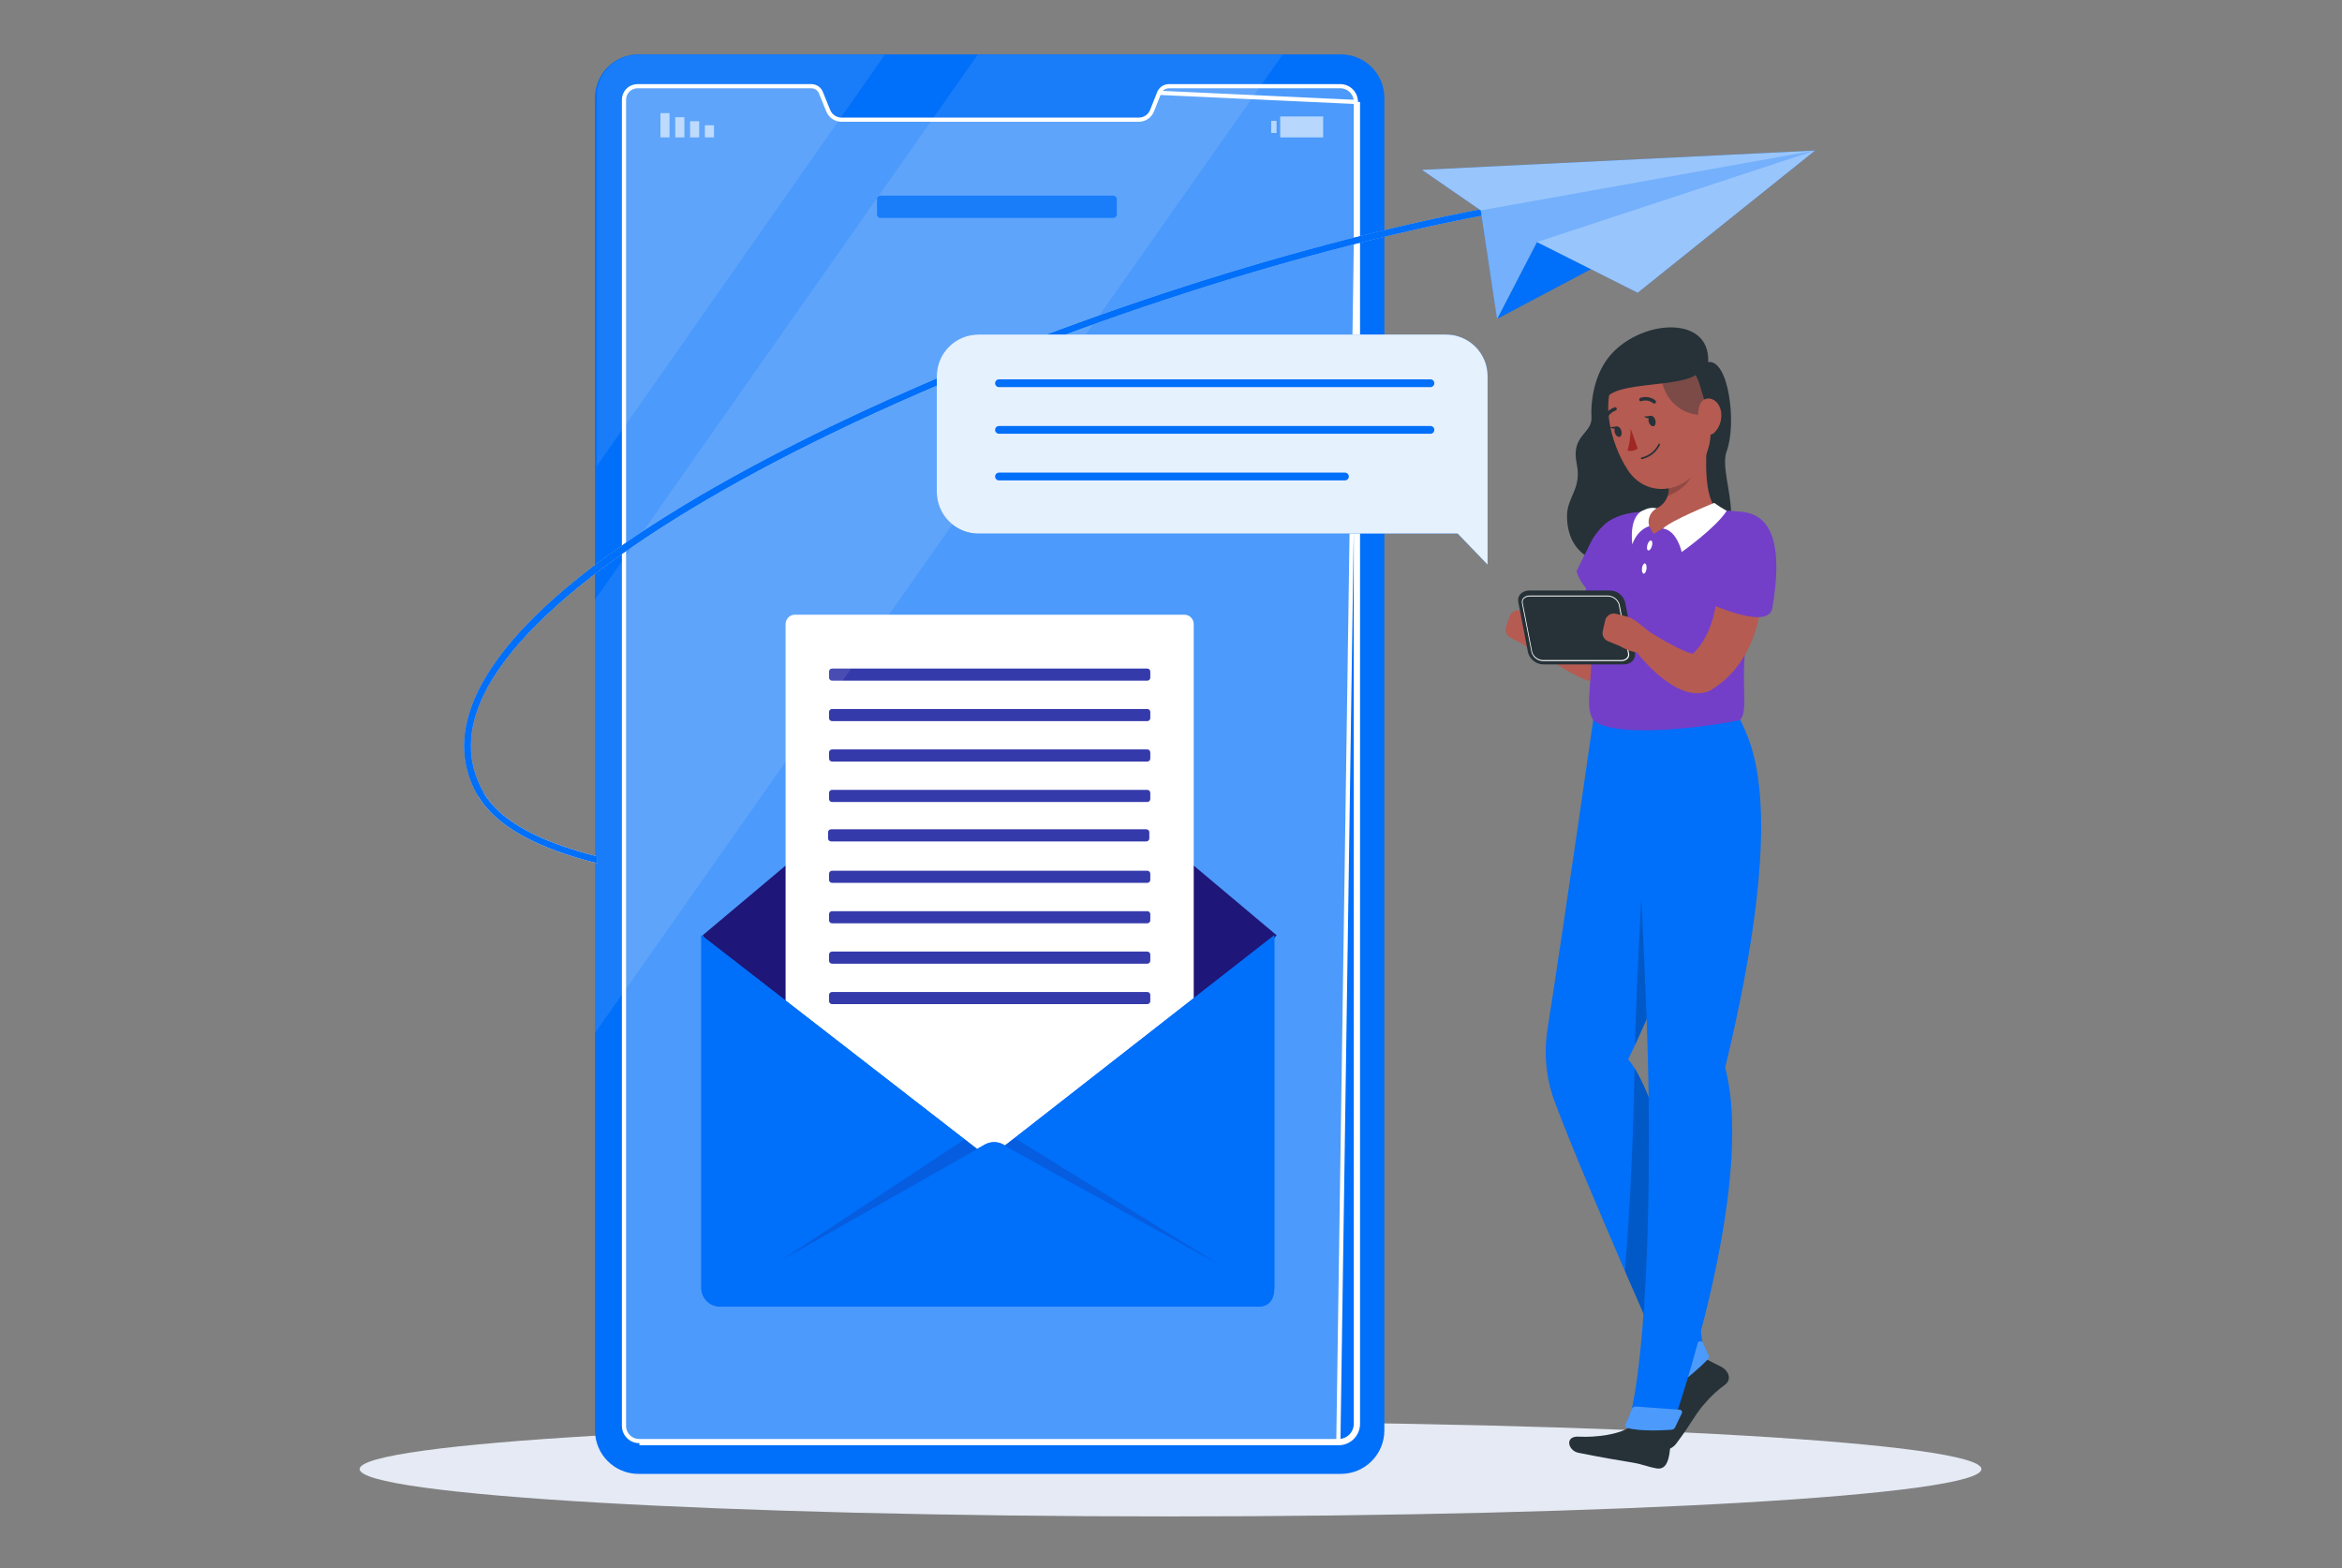 <svg width="560" height="375" viewBox="0 0 560 375" fill="none" xmlns="http://www.w3.org/2000/svg">
<rect x="0" y="0" width="560" height="375" fill="#808080" stroke="none"/>
<path d="M279.89 362.64C386.972 362.64 473.78 357.572 473.78 351.32C473.78 345.068 386.972 340 279.89 340C172.808 340 86 345.068 86 351.32C86 357.572 172.808 362.64 279.89 362.64Z" fill="#E5EAF4"/>
<path d="M320.613 13H152.673C146.929 13 142.273 17.656 142.273 23.4V342.07C142.273 347.814 146.929 352.47 152.673 352.47H320.613C326.356 352.47 331.013 347.814 331.013 342.07V23.4C331.013 17.656 326.356 13 320.613 13Z" fill="#006FF9"/>
<path d="M324.203 24.38V24.375C324.212 23.401 323.839 22.461 323.163 21.759C322.489 21.058 321.567 20.649 320.595 20.62H279.429C278.94 20.632 278.465 20.787 278.064 21.066C277.661 21.346 277.349 21.739 277.167 22.195L324.203 24.38ZM324.203 24.38V340.5C324.203 341.047 324.094 341.587 323.883 342.091C323.672 342.595 323.363 343.052 322.974 343.436C322.585 343.819 322.123 344.121 321.616 344.325C321.109 344.528 320.567 344.628 320.02 344.62H320.013L152.893 344.62L152.887 344.62C152.397 344.626 151.912 344.534 151.459 344.348C151.007 344.162 150.596 343.887 150.252 343.539C149.909 343.191 149.638 342.777 149.458 342.323C149.278 341.868 149.191 341.381 149.203 340.892H149.203V340.88V24V23.99L149.202 23.98C149.185 23.555 149.252 23.131 149.399 22.731C149.546 22.332 149.77 21.966 150.059 21.654C150.348 21.342 150.695 21.09 151.082 20.912C151.466 20.736 151.88 20.637 152.302 20.62H194.068C194.552 20.63 195.022 20.783 195.418 21.06C195.816 21.338 196.121 21.728 196.296 22.18L196.296 22.18L196.299 22.188L198.028 26.444C198.028 26.445 198.028 26.445 198.029 26.446C198.279 27.079 198.711 27.623 199.271 28.01C199.831 28.397 200.494 28.61 201.175 28.62L201.175 28.62H201.183L272.313 28.62L272.315 28.62C272.994 28.617 273.657 28.412 274.219 28.03C274.78 27.648 275.215 27.106 275.467 26.476L275.467 26.475L277.167 22.195L324.203 24.38ZM320.013 345.12C320.625 345.129 321.234 345.017 321.802 344.789C322.371 344.561 322.888 344.222 323.325 343.792C323.761 343.362 324.108 342.85 324.344 342.284C324.581 341.719 324.703 341.113 324.703 340.5V24.38L320.013 345.12ZM320.013 345.12H152.893H320.013Z" fill="#006FF9"/>
<path d="M324.203 24.38V24.375C324.212 23.401 323.839 22.461 323.163 21.759C322.489 21.058 321.567 20.649 320.595 20.62H279.429C278.94 20.632 278.465 20.787 278.064 21.066C277.661 21.346 277.349 21.739 277.167 22.195L324.203 24.38ZM324.203 24.38V340.5C324.203 341.047 324.094 341.587 323.883 342.091C323.672 342.595 323.363 343.052 322.974 343.436C322.585 343.819 322.123 344.121 321.616 344.325C321.109 344.528 320.567 344.628 320.02 344.62H320.013L152.893 344.62L152.887 344.62C152.397 344.626 151.912 344.534 151.459 344.348C151.007 344.162 150.596 343.887 150.252 343.539C149.909 343.191 149.638 342.777 149.458 342.323C149.278 341.868 149.191 341.381 149.203 340.892H149.203V340.88V24V23.99L149.202 23.98C149.185 23.555 149.252 23.131 149.399 22.731C149.546 22.332 149.77 21.966 150.059 21.654C150.348 21.342 150.695 21.09 151.082 20.912C151.466 20.736 151.88 20.637 152.302 20.62H194.068C194.552 20.63 195.022 20.783 195.418 21.06C195.816 21.338 196.121 21.728 196.296 22.18L196.296 22.18L196.299 22.188L198.028 26.444C198.028 26.445 198.028 26.445 198.029 26.446C198.279 27.079 198.711 27.623 199.271 28.01C199.831 28.397 200.494 28.61 201.175 28.62L201.175 28.62H201.183L272.313 28.62L272.315 28.62C272.994 28.617 273.657 28.412 274.219 28.03C274.78 27.648 275.215 27.106 275.467 26.476L275.467 26.475L277.167 22.195L324.203 24.38ZM320.013 345.12C320.625 345.129 321.234 345.017 321.802 344.789C322.371 344.561 322.888 344.222 323.325 343.792C323.761 343.362 324.108 342.85 324.344 342.284C324.581 341.719 324.703 341.113 324.703 340.5V24.38L320.013 345.12ZM320.013 345.12H152.893H320.013Z" fill="white" fill-opacity="0.3"/>
<path d="M324.203 24.38V24.375C324.212 23.401 323.839 22.461 323.163 21.759C322.489 21.058 321.567 20.649 320.595 20.62H279.429C278.94 20.632 278.465 20.787 278.064 21.066C277.661 21.346 277.349 21.739 277.167 22.195L324.203 24.38ZM324.203 24.38V340.5C324.203 341.047 324.094 341.587 323.883 342.091C323.672 342.595 323.363 343.052 322.974 343.436C322.585 343.819 322.123 344.121 321.616 344.325C321.109 344.528 320.567 344.628 320.02 344.62H320.013L152.893 344.62L152.887 344.62C152.397 344.626 151.912 344.534 151.459 344.348C151.007 344.162 150.596 343.887 150.252 343.539C149.909 343.191 149.638 342.777 149.458 342.323C149.278 341.868 149.191 341.381 149.203 340.892H149.203V340.88V24V23.99L149.202 23.98C149.185 23.555 149.252 23.131 149.399 22.731C149.546 22.332 149.77 21.966 150.059 21.654C150.348 21.342 150.695 21.09 151.082 20.912C151.466 20.736 151.88 20.637 152.302 20.62H194.068C194.552 20.63 195.022 20.783 195.418 21.06C195.816 21.338 196.121 21.728 196.296 22.18L196.296 22.18L196.299 22.188L198.028 26.444C198.028 26.445 198.028 26.445 198.029 26.446C198.279 27.079 198.711 27.623 199.271 28.01C199.831 28.397 200.494 28.61 201.175 28.62L201.175 28.62H201.183L272.313 28.62L272.315 28.62C272.994 28.617 273.657 28.412 274.219 28.03C274.78 27.648 275.215 27.106 275.467 26.476L275.467 26.475L277.167 22.195L324.203 24.38ZM320.013 345.12C320.625 345.129 321.234 345.017 321.802 344.789C322.371 344.561 322.888 344.222 323.325 343.792C323.761 343.362 324.108 342.85 324.344 342.284C324.581 341.719 324.703 341.113 324.703 340.5V24.38L320.013 345.12ZM320.013 345.12H152.893H320.013Z" stroke="white"/>
<path opacity="0.6" d="M168.553 32.85H170.723V29.95H168.553V32.85Z" fill="white"/>
<path opacity="0.6" d="M165.013 32.86H167.183V28.99H165.013V32.86Z" fill="white"/>
<path opacity="0.6" d="M161.473 32.86H163.643V28.03H161.473V32.86Z" fill="white"/>
<path opacity="0.6" d="M157.923 32.85H160.093V27.05H157.923V32.85Z" fill="white"/>
<path opacity="0.6" d="M305.243 28.9H303.953V31.8H305.243V28.9Z" fill="white"/>
<path opacity="0.6" d="M306.113 32.86H316.383V27.85H306.113V32.86Z" fill="white"/>
<path d="M168.033 223.65L236.643 166L305.243 223.65L251.453 295.8L203.143 294.83L168.033 223.65Z" fill="#1E1678"/>
<path d="M283.183 147H190.093C188.85 147 187.843 148.007 187.843 149.25V287.43C187.843 288.673 188.85 289.68 190.093 289.68H283.183C284.425 289.68 285.433 288.673 285.433 287.43V149.25C285.433 148.007 284.425 147 283.183 147Z" fill="white"/>
<path d="M274.333 159.88H198.953C198.555 159.88 198.233 160.202 198.233 160.6V162.06C198.233 162.458 198.555 162.78 198.953 162.78H274.333C274.73 162.78 275.053 162.458 275.053 162.06V160.6C275.053 160.202 274.73 159.88 274.333 159.88Z" fill="#353AAB"/>
<path d="M274.333 169.55H198.953C198.555 169.55 198.233 169.872 198.233 170.27V171.73C198.233 172.128 198.555 172.45 198.953 172.45H274.333C274.73 172.45 275.053 172.128 275.053 171.73V170.27C275.053 169.872 274.73 169.55 274.333 169.55Z" fill="#353AAB"/>
<path d="M274.333 179.22H198.953C198.555 179.22 198.233 179.542 198.233 179.94V181.4C198.233 181.798 198.555 182.12 198.953 182.12H274.333C274.73 182.12 275.053 181.798 275.053 181.4V179.94C275.053 179.542 274.73 179.22 274.333 179.22Z" fill="#353AAB"/>
<path d="M274.333 188.89H198.953C198.555 188.89 198.233 189.212 198.233 189.61V191.07C198.233 191.468 198.555 191.79 198.953 191.79H274.333C274.73 191.79 275.053 191.468 275.053 191.07V189.61C275.053 189.212 274.73 188.89 274.333 188.89Z" fill="#353AAB"/>
<path d="M274.1 198.32H198.72C198.322 198.32 198 198.642 198 199.04V200.5C198 200.898 198.322 201.22 198.72 201.22H274.1C274.498 201.22 274.82 200.898 274.82 200.5V199.04C274.82 198.642 274.498 198.32 274.1 198.32Z" fill="#353AAB"/>
<path d="M274.333 208.23H198.953C198.555 208.23 198.233 208.552 198.233 208.95V210.41C198.233 210.808 198.555 211.13 198.953 211.13H274.333C274.73 211.13 275.053 210.808 275.053 210.41V208.95C275.053 208.552 274.73 208.23 274.333 208.23Z" fill="#353AAB"/>
<path d="M274.333 217.9H198.953C198.555 217.9 198.233 218.222 198.233 218.62V220.08C198.233 220.478 198.555 220.8 198.953 220.8H274.333C274.73 220.8 275.053 220.478 275.053 220.08V218.62C275.053 218.222 274.73 217.9 274.333 217.9Z" fill="#353AAB"/>
<path d="M274.333 227.56H198.953C198.555 227.56 198.233 227.882 198.233 228.28V229.74C198.233 230.138 198.555 230.46 198.953 230.46H274.333C274.73 230.46 275.053 230.138 275.053 229.74V228.28C275.053 227.882 274.73 227.56 274.333 227.56Z" fill="#353AAB"/>
<path d="M274.333 237.23H198.953C198.555 237.23 198.233 237.552 198.233 237.95V239.41C198.233 239.808 198.555 240.13 198.953 240.13H274.333C274.73 240.13 275.053 239.808 275.053 239.41V237.95C275.053 237.552 274.73 237.23 274.333 237.23Z" fill="#353AAB"/>
<path d="M240.313 273.93L239.933 273.72C239.253 273.339 238.487 273.139 237.708 273.139C236.929 273.139 236.162 273.339 235.483 273.72L233.633 274.77L167.703 223.65V308.03C167.705 308.618 167.825 309.199 168.054 309.74C168.284 310.281 168.618 310.771 169.039 311.182C169.46 311.592 169.958 311.915 170.504 312.131C171.051 312.347 171.635 312.452 172.223 312.44H301.063C303.543 312.44 304.703 310.53 304.703 308.03V223.65L240.313 273.93Z" fill="#006FF9"/>
<path d="M240.313 273.93L239.933 273.72C239.253 273.339 238.487 273.139 237.708 273.139C236.929 273.139 236.162 273.339 235.483 273.72L233.633 274.77L167.703 223.65V308.03C167.705 308.618 167.825 309.199 168.054 309.74C168.284 310.281 168.618 310.771 169.039 311.182C169.46 311.592 169.958 311.915 170.504 312.131C171.051 312.347 171.635 312.452 172.223 312.44H301.063C303.543 312.44 304.703 310.53 304.703 308.03V223.65L240.313 273.93Z" fill="#006FF9"/>
<path opacity="0.2" d="M230.653 272.48L233.633 274.79L187.043 301.24L230.653 272.48Z" fill="#1E1678"/>
<path opacity="0.2" d="M291.203 302.24L240.243 273.98L242.593 272.14L291.203 302.24Z" fill="#1E1678"/>
<path d="M266.203 46.79H210.533C210.074 46.79 209.703 47.162 209.703 47.62V51.29C209.703 51.748 210.074 52.12 210.533 52.12H266.203C266.661 52.12 267.033 51.748 267.033 51.29V47.62C267.033 47.162 266.661 46.79 266.203 46.79Z" fill="#006FF9"/>
<path opacity="0.1" d="M306.663 13.12L142.273 247.04V143.41L233.753 13.12H306.663Z" fill="white"/>
<path opacity="0.1" d="M211.563 13.12L142.703 111.46V23.46C142.649 22.116 142.868 20.776 143.347 19.519C143.826 18.263 144.555 17.116 145.49 16.15C146.424 15.183 147.546 14.416 148.786 13.895C150.025 13.375 151.358 13.111 152.703 13.12H211.563Z" fill="white"/>
<path d="M372.273 47.03C328.183 53.24 269.453 70.74 219.013 92.69C186.193 106.97 128.943 135.4 114.313 165.34C109.933 174.34 109.893 182.68 114.213 190.17C118.533 197.66 128.563 202.87 142.703 206.42V204.78C129.203 201.37 119.583 196.44 115.553 189.43C111.523 182.42 111.553 174.5 115.703 166C126.233 144.44 164.123 118.22 219.703 94.06C269.943 72.12 328.523 54.71 372.483 48.52C372.68 48.492 372.859 48.387 372.979 48.228C373.099 48.068 373.151 47.868 373.123 47.67C373.095 47.472 372.99 47.294 372.83 47.174C372.671 47.054 372.47 47.002 372.273 47.03Z" fill="white"/>
<path d="M372.273 47.03C328.183 53.24 269.453 70.74 219.013 92.69C186.193 106.97 128.943 135.4 114.313 165.34C109.933 174.34 109.893 182.68 114.213 190.17C118.533 197.66 128.563 202.87 142.703 206.42V204.78C129.203 201.37 119.583 196.44 115.553 189.43C111.523 182.42 111.553 174.5 115.703 166C126.233 144.44 164.123 118.22 219.703 94.06C269.943 72.12 328.523 54.71 372.483 48.52C372.68 48.492 372.859 48.387 372.979 48.228C373.099 48.068 373.151 47.868 373.123 47.67C373.095 47.472 372.99 47.294 372.83 47.174C372.671 47.054 372.47 47.002 372.273 47.03Z" fill="#006FF9"/>
<path d="M114.863 190.55C114.73 190.551 114.6 190.516 114.486 190.449C114.371 190.382 114.277 190.286 114.213 190.17C109.893 182.68 109.933 174.32 114.313 165.34C128.943 135.4 186.193 106.97 219.013 92.69C269.453 70.74 328.183 53.24 372.273 47.03C372.47 47.002 372.671 47.054 372.83 47.174C372.99 47.294 373.095 47.472 373.123 47.67C373.151 47.868 373.099 48.068 372.979 48.228C372.859 48.387 372.68 48.492 372.483 48.52C328.483 54.71 269.943 72.16 219.613 94.06C164.083 118.22 126.193 144.44 115.703 166C111.553 174.5 111.503 182.39 115.553 189.43C115.644 189.601 115.666 189.8 115.614 189.986C115.562 190.173 115.439 190.332 115.273 190.43C115.151 190.51 115.008 190.551 114.863 190.55Z" fill="#006FF9"/>
<path d="M384.514 85.604C380.99 90.194 380.338 96.52 380.541 99.754C380.787 103.762 375.545 103.947 377.016 110.925C378.276 116.969 374.602 118.855 374.69 123.586C374.884 134.555 384.726 137.798 403.078 134.555C421.43 131.313 410.408 114.555 412.858 107.956C415.307 101.357 413.369 85.886 408.452 86.582C408.99 74.934 391.589 76.45 384.514 85.604Z" fill="#263238"/>
<path d="M390.717 134.943C390.593 137.172 390.356 139.181 390.065 141.286C389.774 143.392 389.395 145.436 388.928 147.498C388.461 149.559 387.933 151.639 387.281 153.665C386.616 155.772 385.813 157.832 384.875 159.833L384.673 160.273C384.202 161.297 383.357 162.101 382.311 162.52C381.266 162.94 380.099 162.943 379.052 162.529C377.846 162.032 376.669 161.467 375.527 160.837C374.408 160.238 373.378 159.568 372.338 158.916C371.298 158.264 370.32 157.533 369.351 156.793C368.382 156.053 367.448 155.295 366.523 154.432C366.135 154.021 365.885 153.499 365.81 152.939C365.735 152.379 365.837 151.81 366.103 151.311C366.369 150.813 366.785 150.41 367.292 150.161C367.799 149.911 368.371 149.827 368.928 149.921H369.016C370.144 150.176 371.281 150.511 372.391 150.802L375.695 151.771L378.911 152.714C379.95 153.013 380.99 153.269 381.915 153.471L376.082 156.167C376.655 154.529 377.122 152.775 377.563 150.978C378.003 149.181 378.329 147.322 378.655 145.454C378.981 143.586 379.254 141.692 379.536 139.789C379.818 137.885 380.012 135.93 380.215 134.159V134.062C380.331 132.66 381 131.361 382.074 130.453C383.148 129.544 384.539 129.099 385.941 129.216C387.343 129.333 388.642 130.002 389.55 131.076C390.459 132.15 390.904 133.541 390.787 134.943H390.717Z" fill="#B55B52"/>
<path d="M365.827 146.881L363.659 146.115C363.393 146.021 363.111 145.981 362.83 145.997C362.548 146.013 362.273 146.085 362.019 146.209C361.766 146.333 361.539 146.506 361.354 146.718C361.168 146.931 361.026 147.178 360.937 147.445L360.109 149.921C359.949 150.399 359.965 150.918 360.154 151.384C360.343 151.851 360.693 152.235 361.14 152.467L363.853 153.895C363.853 153.895 368.259 157.278 370.47 155.207L371.677 151.683L368.408 148.503C367.674 147.784 366.793 147.231 365.827 146.881Z" fill="#B55B52"/>
<path d="M389.642 122.82C383.149 124.044 381.774 126.696 376.99 136.556C378.435 143.04 390.761 148.741 390.761 148.741C390.761 148.741 400.347 131.207 389.642 122.82Z" fill="#733FC8"/>
<path d="M400.787 345.26C404.858 339.833 405.193 338.335 407.756 335.48C409.165 333.844 410.762 332.38 412.514 331.119C414.223 329.736 413.201 327.736 411.633 326.89C410.408 326.238 409.06 325.657 407.58 324.793L400.867 330.273C401.527 333.384 400.144 339.868 397.342 344.185C395.29 347.278 399.157 347.428 400.787 345.26Z" fill="#263238"/>
<path d="M380.964 172.185C380.964 172.185 374.708 216.08 370.047 246.027C369.098 251.853 369.668 257.825 371.704 263.366C379.677 284.608 400.347 330.793 400.347 330.793C401.298 331.727 407.016 326.291 407.571 324.793C407.571 324.793 400.426 266.423 389.316 253.339C411.986 206.573 411.633 172.185 411.633 172.185H380.964Z" fill="#006FF9"/>
<g opacity="0.2">
<path d="M411.615 173.489L394.875 174.661C394.875 174.661 391.633 222.872 390.937 249.903C409.519 210.132 411.422 179.974 411.615 173.489Z" fill="black"/>
<path d="M390.84 255.436C390.611 269.295 389.915 287.331 388.549 303.991C392.787 313.745 396.602 322.37 398.69 327.057C400.699 321.251 402.937 314.317 404.955 306.969C402.144 290.009 397.219 265.551 390.84 255.436Z" fill="black"/>
</g>
<path d="M397.386 328.511C397.897 329.26 398.787 330.608 399.404 331.63C399.459 331.711 399.53 331.779 399.613 331.831C399.695 331.884 399.787 331.919 399.884 331.934C399.98 331.95 400.079 331.946 400.173 331.922C400.268 331.899 400.357 331.856 400.435 331.798C403.257 329.783 405.909 327.541 408.364 325.093C408.482 324.983 408.564 324.84 408.6 324.683C408.636 324.526 408.625 324.362 408.567 324.212L407.219 321.146C407.169 321.047 407.097 320.96 407.008 320.894C406.919 320.827 406.816 320.782 406.707 320.761C406.598 320.741 406.486 320.746 406.379 320.776C406.272 320.806 406.174 320.86 406.091 320.934L397.633 327.463C397.469 327.576 397.353 327.746 397.307 327.939C397.262 328.133 397.29 328.337 397.386 328.511Z" fill="#006FF9"/>
<path opacity="0.3" d="M397.386 328.511C397.897 329.26 398.787 330.608 399.404 331.63C399.459 331.711 399.53 331.779 399.613 331.831C399.695 331.884 399.787 331.919 399.884 331.934C399.98 331.95 400.079 331.946 400.173 331.922C400.268 331.899 400.357 331.856 400.435 331.798C403.257 329.783 405.909 327.541 408.364 325.093C408.482 324.983 408.564 324.84 408.6 324.683C408.636 324.526 408.625 324.362 408.567 324.212L407.219 321.146C407.169 321.047 407.097 320.96 407.008 320.894C406.919 320.827 406.816 320.782 406.707 320.761C406.598 320.741 406.486 320.746 406.379 320.776C406.272 320.806 406.174 320.86 406.091 320.934L397.633 327.463C397.469 327.576 397.353 327.746 397.307 327.939C397.262 328.133 397.29 328.337 397.386 328.511Z" fill="white"/>
<path d="M377.43 347.428C383.827 348.696 386.294 349.093 389.941 349.692C393.06 350.194 393.642 350.714 396.109 351.155C398.188 351.516 398.928 349.613 399.228 347.304C399.386 346.15 399.668 343.304 399.994 341.454L390.082 340.926C387.721 343.075 381.422 343.78 377.624 343.569C374.021 343.287 374.884 346.917 377.43 347.428Z" fill="#263238"/>
<path d="M390.162 172.185C390.162 172.185 393.448 228.573 394.056 254.124C394.682 280.952 394.17 322.846 389.307 340.696C390.637 341.577 396.805 341.577 400.021 340.643C400.021 340.643 420.047 283.815 412.505 255.313C427.686 192.529 418.673 177.701 416.144 172.212L390.162 172.185Z" fill="#006FF9"/>
<path d="M390.153 337.022C389.746 338.228 389.261 339.405 388.699 340.546C388.644 340.628 388.609 340.723 388.598 340.821C388.587 340.919 388.599 341.019 388.635 341.112C388.67 341.204 388.727 341.287 388.801 341.352C388.875 341.418 388.964 341.465 389.06 341.489C392.488 342.37 397.968 342.044 399.721 341.903C399.891 341.886 400.054 341.827 400.194 341.729C400.334 341.632 400.447 341.501 400.523 341.348L402.1 338.053C402.158 337.962 402.19 337.858 402.194 337.751C402.199 337.644 402.175 337.537 402.125 337.443C402.074 337.348 402 337.268 401.909 337.211C401.818 337.154 401.714 337.122 401.607 337.119L391.122 336.361C390.912 336.357 390.706 336.419 390.532 336.537C390.358 336.656 390.226 336.825 390.153 337.022Z" fill="#006FF9"/>
<path opacity="0.3" d="M390.153 337.022C389.746 338.228 389.261 339.405 388.699 340.546C388.644 340.628 388.609 340.723 388.598 340.821C388.587 340.919 388.599 341.019 388.635 341.112C388.67 341.204 388.727 341.287 388.801 341.352C388.875 341.418 388.964 341.465 389.06 341.489C392.488 342.37 397.968 342.044 399.721 341.903C399.891 341.886 400.054 341.827 400.194 341.729C400.334 341.632 400.447 341.501 400.523 341.348L402.1 338.053C402.158 337.962 402.19 337.858 402.194 337.751C402.199 337.644 402.175 337.537 402.125 337.443C402.074 337.348 402 337.268 401.909 337.211C401.818 337.154 401.714 337.122 401.607 337.119L391.122 336.361C390.912 336.357 390.706 336.419 390.532 336.537C390.358 336.656 390.226 336.825 390.153 337.022Z" fill="white"/>
<path d="M415.897 122.353C414.496 122.212 413.025 122.088 411.492 122.018C406.174 121.639 400.836 121.639 395.518 122.018C393.756 122.176 391.994 122.397 390.232 122.635C387.195 123.077 384.406 124.564 382.345 126.839C380.284 129.114 379.079 132.035 378.937 135.102C378.831 138.564 379.58 143.789 380.303 152.027C381.254 162.767 378.637 168.229 380.928 172.185C385.413 176.45 406.003 174.317 416.109 172.185C419.148 168.273 413.201 158.088 422.875 133.013C424.849 128 421.113 122.881 415.897 122.353Z" fill="#733FC8"/>
<path d="M394.99 130.59C394.805 131.251 394.426 131.709 394.109 131.63C393.792 131.551 393.73 130.952 393.915 130.3C394.1 129.648 394.488 129.181 394.796 129.26C395.104 129.339 395.184 129.938 394.99 130.59Z" fill="white"/>
<path d="M393.704 136.027C393.615 136.705 393.307 137.225 393.008 137.181C392.708 137.137 392.541 136.573 392.62 135.894C392.699 135.216 393.016 134.705 393.307 134.74C393.598 134.775 393.783 135.348 393.704 136.027Z" fill="white"/>
<path d="M408.127 104.582C407.968 109.868 407.29 118.591 410.629 122.018C410.629 122.018 405.756 121.287 395.422 127.683C392.426 123.384 394.646 122.018 394.646 122.018C395.439 121.902 396.194 121.603 396.851 121.143C397.508 120.684 398.048 120.077 398.428 119.372C398.808 118.666 399.018 117.881 399.04 117.08C399.063 116.279 398.898 115.484 398.558 114.758L408.127 104.582Z" fill="#B55B52"/>
<path d="M397.633 126.397C401.043 126.881 402.109 132.018 402.109 132.018C402.109 132.018 410.285 126.238 412.875 122.159C411.847 121.581 410.85 120.949 409.889 120.265C409.889 120.265 399.58 124.432 397.633 126.397Z" fill="white"/>
<path d="M394.356 125.842C394.356 125.842 391.651 126.432 390.294 130.194C389.519 122.696 393.069 122 393.069 122C394.009 121.483 395.106 121.326 396.153 121.56C395.401 121.952 394.811 122.595 394.482 123.377C394.154 124.159 394.109 125.03 394.356 125.842Z" fill="white"/>
<path opacity="0.2" d="M402.144 111.56L400.796 112.379L398.558 114.758C399.138 115.968 399.214 117.359 398.77 118.626C401.325 117.639 403.897 115.639 404.576 113.48C404.678 113.16 404.679 112.816 404.581 112.494C404.482 112.172 404.288 111.888 404.024 111.68C403.76 111.471 403.438 111.348 403.103 111.327C402.767 111.305 402.433 111.386 402.144 111.56Z" fill="black"/>
<path d="M406.444 92.115C408.902 100.194 410.109 103.569 407.756 109.278C404.232 117.886 394.065 119.604 389.316 112.538C385.052 106.168 381.748 94.035 388.065 87.639C389.373 86.219 391.038 85.175 392.886 84.617C394.733 84.058 396.697 84.004 398.573 84.46C400.449 84.917 402.168 85.868 403.552 87.214C404.936 88.56 405.935 90.252 406.444 92.115Z" fill="#B55B52"/>
<path opacity="0.4" d="M397.853 87.366C395.783 92.881 400.69 99.745 407.712 99.216C410.981 92.969 408.999 88.194 407.254 86.247C405.51 84.3 400.223 83.965 397.853 87.366Z" fill="#263238"/>
<path d="M407.21 87.313C406.267 94 384.558 89.859 383.378 96.564C383.325 87.806 393.113 76.106 407.21 87.313Z" fill="#263238"/>
<path d="M395.783 100.362C396.012 101.031 395.871 101.718 395.457 101.895C395.043 102.071 394.514 101.674 394.276 101.014C394.038 100.353 394.188 99.657 394.602 99.472C395.016 99.287 395.545 99.701 395.783 100.362Z" fill="#263238"/>
<path d="M387.642 102.907C387.88 103.577 387.739 104.264 387.325 104.44C386.911 104.617 386.382 104.22 386.144 103.559C385.906 102.899 386.056 102.203 386.47 102.026C386.884 101.85 387.413 102.238 387.642 102.907Z" fill="#263238"/>
<path d="M386.664 101.974L384.981 102.167C384.981 102.167 386.179 103.084 386.664 101.974Z" fill="#263238"/>
<path d="M389.924 102.529C389.896 104.301 389.641 106.063 389.166 107.771C389.584 107.873 390.019 107.878 390.439 107.787C390.858 107.695 391.252 107.509 391.589 107.242L389.924 102.529Z" fill="#A02724"/>
<path d="M393.703 109.445C393.342 109.595 392.967 109.713 392.585 109.797C392.559 109.804 392.532 109.805 392.506 109.8C392.48 109.795 392.456 109.785 392.434 109.77C392.412 109.755 392.394 109.736 392.381 109.713C392.367 109.69 392.358 109.665 392.355 109.639C392.347 109.584 392.36 109.529 392.391 109.483C392.422 109.437 392.469 109.405 392.523 109.392C393.385 109.202 394.194 108.821 394.89 108.277C395.585 107.732 396.149 107.039 396.54 106.247C396.547 106.218 396.559 106.191 396.577 106.167C396.595 106.144 396.618 106.124 396.644 106.11C396.67 106.096 396.699 106.088 396.728 106.087C396.758 106.085 396.787 106.09 396.815 106.101C396.842 106.113 396.867 106.13 396.887 106.151C396.907 106.173 396.922 106.199 396.931 106.227C396.94 106.255 396.943 106.285 396.94 106.314C396.936 106.343 396.926 106.372 396.911 106.397C396.255 107.774 395.113 108.861 393.703 109.445Z" fill="#263238"/>
<path d="M411.58 99.057C411.628 99.867 411.505 100.677 411.22 101.436C410.935 102.195 410.493 102.885 409.924 103.463C408.461 104.82 406.682 103.26 406.206 101.005C405.783 98.978 406.03 95.824 407.968 95.366C409.906 94.908 411.527 96.881 411.58 99.057Z" fill="#B55B52"/>
<path d="M395.615 96.511C395.563 96.522 395.51 96.521 395.458 96.509C395.406 96.496 395.358 96.473 395.316 96.441C394.923 96.127 394.457 95.915 393.962 95.826C393.467 95.737 392.957 95.773 392.479 95.93C392.431 95.951 392.378 95.961 392.326 95.96C392.273 95.959 392.221 95.947 392.174 95.924C392.126 95.902 392.084 95.869 392.05 95.829C392.016 95.789 391.991 95.742 391.977 95.692C391.944 95.585 391.952 95.47 391.999 95.37C392.046 95.269 392.129 95.189 392.232 95.146C392.833 94.94 393.476 94.887 394.102 94.993C394.729 95.1 395.319 95.361 395.818 95.754C395.904 95.824 395.958 95.926 395.97 96.036C395.981 96.147 395.949 96.257 395.88 96.344C395.813 96.428 395.72 96.487 395.615 96.511Z" fill="#263238"/>
<path d="M383.933 100.661C383.837 100.7 383.729 100.7 383.633 100.661C383.583 100.642 383.538 100.612 383.499 100.575C383.46 100.538 383.43 100.494 383.408 100.444C383.387 100.395 383.376 100.342 383.375 100.289C383.374 100.235 383.384 100.182 383.404 100.132C383.616 99.5 383.969 98.924 384.436 98.448C384.903 97.972 385.472 97.608 386.1 97.383C386.152 97.371 386.205 97.368 386.258 97.377C386.31 97.386 386.36 97.405 386.405 97.434C386.45 97.463 386.488 97.501 386.517 97.545C386.547 97.59 386.567 97.639 386.576 97.692C386.596 97.8 386.576 97.912 386.519 98.006C386.462 98.1 386.373 98.17 386.267 98.203C385.77 98.381 385.321 98.672 384.954 99.052C384.587 99.433 384.313 99.893 384.153 100.397C384.136 100.453 384.108 100.506 384.07 100.551C384.032 100.597 383.985 100.634 383.933 100.661Z" fill="#263238"/>
<path d="M394.796 99.436L393.113 99.621C393.113 99.621 394.338 100.582 394.796 99.436Z" fill="#263238"/>
<path d="M421.237 140.952C421.237 141.419 421.237 141.639 421.237 141.956V142.837C421.237 143.401 421.157 143.956 421.096 144.511C420.977 145.612 420.8 146.706 420.567 147.789C420.108 149.997 419.407 152.148 418.479 154.203C417.524 156.355 416.272 158.363 414.761 160.168C413.211 162.033 411.366 163.631 409.298 164.899L408.981 165.093C408.706 165.255 408.409 165.38 408.1 165.463C406.603 165.895 405.015 165.895 403.519 165.463C402.527 165.183 401.569 164.793 400.664 164.3C399.202 163.479 397.827 162.514 396.558 161.419C395.39 160.414 394.284 159.341 393.245 158.203C392.218 157.085 391.256 155.908 390.364 154.679C389.974 154.186 389.772 153.571 389.794 152.943C389.816 152.315 390.061 151.715 390.486 151.252C390.91 150.788 391.486 150.491 392.109 150.413C392.733 150.336 393.364 150.483 393.889 150.828L393.986 150.89L397.51 152.961C398.682 153.63 399.853 154.291 401.034 154.864C402.085 155.409 403.178 155.869 404.303 156.238C404.679 156.373 405.075 156.447 405.474 156.458C405.73 156.458 405.712 156.3 405.104 156.458L403.95 157.022C405.036 156.158 405.988 155.14 406.778 154C407.192 153.418 407.56 152.806 407.88 152.168C408.232 151.516 408.541 150.842 408.805 150.15C409.36 148.704 409.787 147.212 410.082 145.692C410.241 144.916 410.356 144.132 410.461 143.348C410.505 142.952 410.549 142.564 410.585 142.176L410.655 141.198V140.731C410.695 139.329 411.29 138.001 412.309 137.037C413.329 136.074 414.689 135.555 416.091 135.595C417.493 135.635 418.822 136.23 419.785 137.249C420.749 138.269 421.268 139.629 421.228 141.031L421.237 140.952Z" fill="#B55B52"/>
<path d="M388.232 158.89H369.148C368.299 158.903 367.469 158.636 366.788 158.129C366.106 157.622 365.61 156.905 365.378 156.088L363.043 143.982C362.743 142.449 363.924 141.207 365.739 141.207H384.814C385.66 141.189 386.489 141.452 387.171 141.954C387.853 142.456 388.35 143.169 388.585 143.982L390.928 156.088C391.219 157.648 390.012 158.89 388.232 158.89Z" fill="#263238"/>
<path d="M387.642 158.106H369.14C368.49 158.121 367.852 157.925 367.323 157.547C366.794 157.168 366.402 156.629 366.206 156.009L363.924 144.229C363.881 144.028 363.885 143.82 363.934 143.62C363.982 143.42 364.075 143.234 364.206 143.075C364.41 142.855 364.661 142.683 364.939 142.57C365.218 142.457 365.518 142.407 365.818 142.423H384.32C384.969 142.41 385.604 142.606 386.132 142.982C386.661 143.358 387.054 143.894 387.254 144.511L389.527 156.291C389.573 156.491 389.573 156.7 389.525 156.9C389.478 157.1 389.385 157.287 389.254 157.445C389.05 157.666 388.799 157.839 388.521 157.953C388.242 158.067 387.942 158.12 387.642 158.106ZM365.774 142.643C365.506 142.628 365.238 142.672 364.988 142.771C364.739 142.869 364.514 143.021 364.329 143.216C364.22 143.352 364.143 143.51 364.104 143.679C364.064 143.848 364.063 144.024 364.1 144.194L366.373 155.965C366.565 156.529 366.933 157.017 367.424 157.356C367.914 157.696 368.5 157.869 369.096 157.85H387.598C387.865 157.866 388.133 157.822 388.381 157.721C388.63 157.621 388.853 157.466 389.034 157.269C389.146 157.137 389.226 156.98 389.267 156.812C389.308 156.644 389.31 156.469 389.272 156.3L387.06 144.555C386.874 143.987 386.51 143.493 386.021 143.149C385.532 142.804 384.945 142.627 384.347 142.643H365.774Z" fill="white"/>
<path d="M388.638 147.348L386.4 146.784C386.126 146.716 385.841 146.704 385.563 146.747C385.284 146.79 385.017 146.888 384.776 147.036C384.536 147.183 384.327 147.377 384.163 147.607C383.998 147.836 383.881 148.095 383.818 148.37L383.237 150.916C383.125 151.406 383.191 151.92 383.423 152.366C383.656 152.812 384.039 153.16 384.505 153.348L387.342 154.511C387.342 154.511 392.091 157.445 394.065 155.181L394.946 151.551L391.422 148.696C390.605 148.046 389.654 147.586 388.638 147.348Z" fill="#B55B52"/>
<path d="M416.223 122.397C423.95 122.855 426.329 130.917 423.756 145.577C422.505 151.084 407.069 143.56 407.069 143.56C407.069 143.56 406.532 127.895 416.223 122.397Z" fill="#733FC8"/>
<path d="M357.969 76.27L434 36L367.491 57.889L357.969 76.27Z" fill="#006FF9"/>
<path d="M340 40.618L354.068 50.318L357.969 76.27L367.491 57.889L391.582 70.006L434 36L340 40.618Z" fill="#006FF9"/>
<path opacity="0.6" d="M340 40.618L354.068 50.318L357.969 76.27L367.491 57.889L391.582 70.006L434 36L340 40.618Z" fill="white"/>
<path opacity="0.24" d="M354.068 50.318L434 36L367.491 57.889L357.97 76.27L354.068 50.318Z" fill="#006FF9"/>
<path d="M233.963 127.596H348.543L355.7 135.031V89.945C355.7 87.307 354.652 84.778 352.787 82.913C350.922 81.048 348.393 80 345.755 80H233.963C232.656 79.998 231.361 80.253 230.152 80.752C228.943 81.25 227.845 81.983 226.919 82.906C225.994 83.83 225.26 84.927 224.759 86.135C224.258 87.343 224 88.637 224 89.945V117.67C224.002 118.976 224.262 120.268 224.764 121.474C225.266 122.68 226.001 123.775 226.926 124.696C227.851 125.618 228.949 126.349 230.156 126.846C231.364 127.344 232.657 127.598 233.963 127.596Z" fill="#006FF9"/>
<path opacity="0.9" d="M233.963 127.596H348.543L355.7 135.031V89.945C355.7 87.307 354.652 84.778 352.787 82.913C350.922 81.048 348.393 80 345.755 80H233.963C232.656 79.998 231.361 80.253 230.152 80.752C228.943 81.25 227.845 81.983 226.919 82.906C225.994 83.83 225.26 84.927 224.759 86.135C224.258 87.343 224 88.637 224 89.945V117.67C224.002 118.976 224.262 120.268 224.764 121.474C225.266 122.68 226.001 123.775 226.926 124.696C227.851 125.618 228.949 126.349 230.156 126.846C231.364 127.344 232.657 127.598 233.963 127.596Z" fill="white"/>
<path d="M342.037 91.646H238.871" stroke="#006FF9" stroke-width="1.859" stroke-linecap="round" stroke-linejoin="round"/>
<path d="M342.037 102.799H238.871" stroke="#006FF9" stroke-width="1.859" stroke-linecap="round" stroke-linejoin="round"/>
<path d="M321.59 113.952H238.871" stroke="#006FF9" stroke-width="1.859" stroke-linecap="round" stroke-linejoin="round"/>
</svg>
